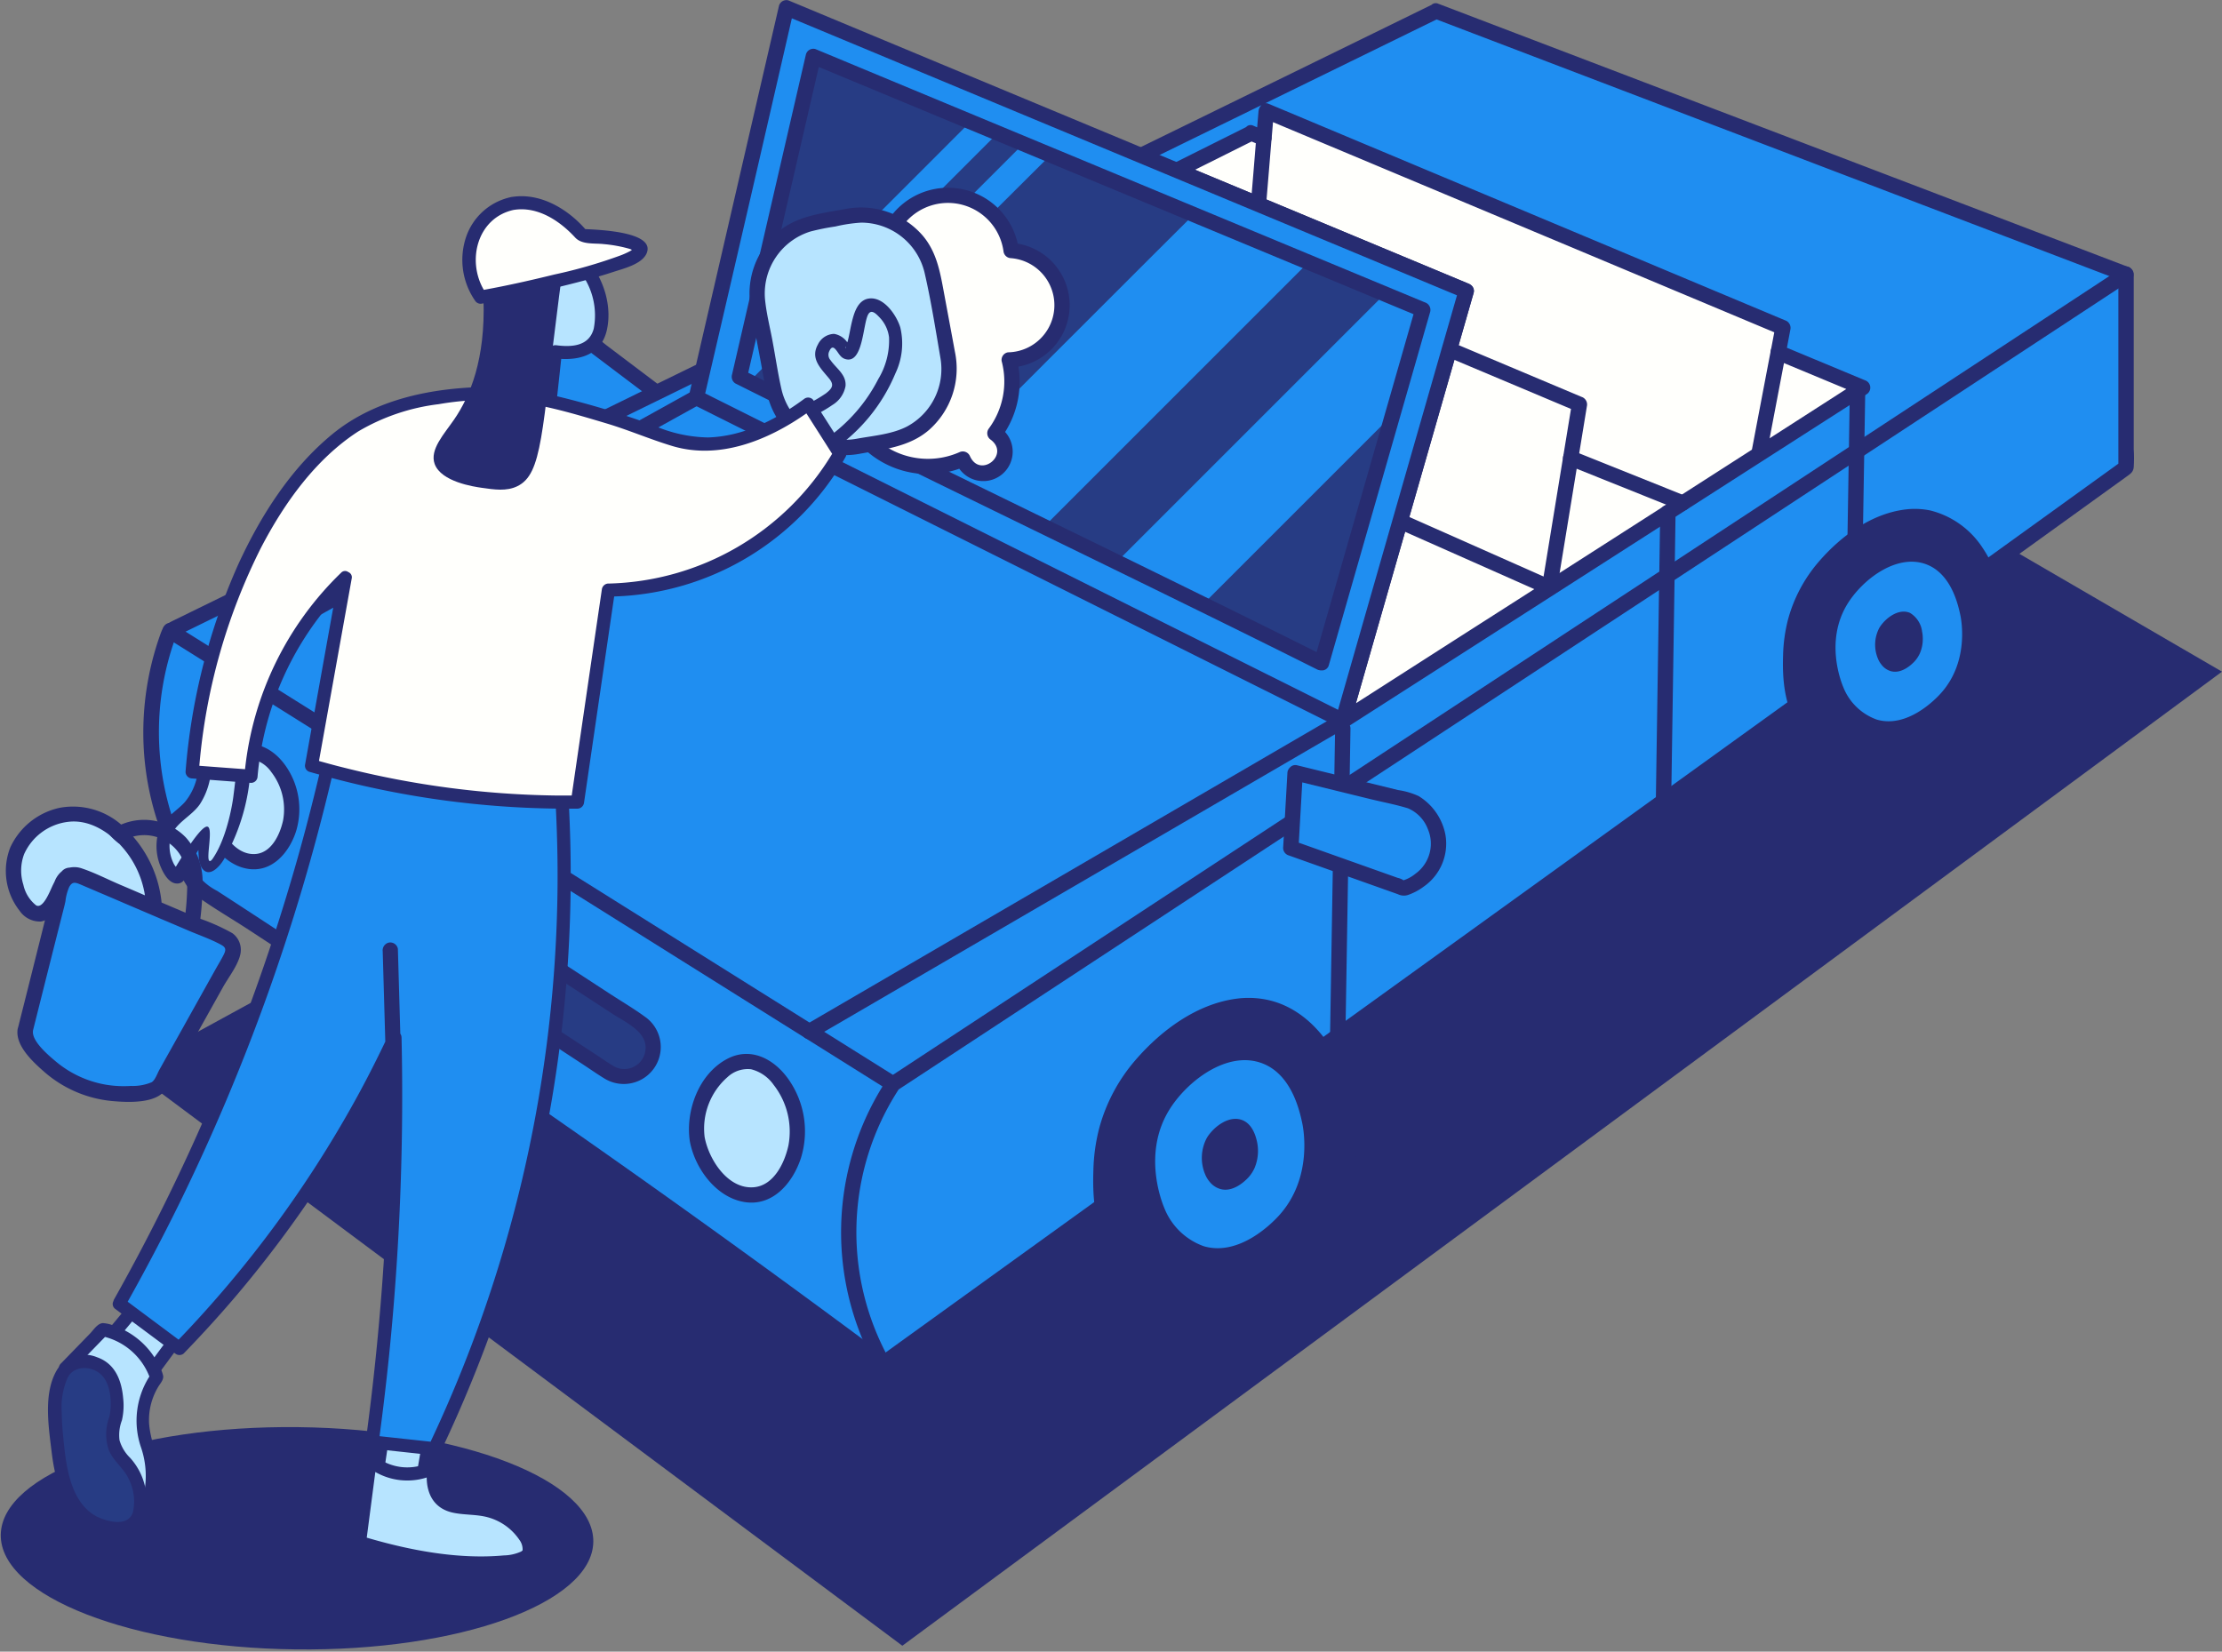 <?xml version="1.0" encoding="UTF-8"?>
<!DOCTYPE svg PUBLIC '-//W3C//DTD SVG 1.0//EN'
          'http://www.w3.org/TR/2001/REC-SVG-20010904/DTD/svg10.dtd'>
<svg height="215.0" preserveAspectRatio="xMidYMid meet" version="1.0" viewBox="-0.1 -0.0 289.2 215.0" width="289.2" xmlns="http://www.w3.org/2000/svg" xmlns:xlink="http://www.w3.org/1999/xlink" zoomAndPan="magnify"
><rect x="-0.1" y="-0.0" width="289.2" height="215.0" fill="#808080" stroke="none"/><g data-name="20"
  ><g id="change1_1"
    ><path d="M84.682,62.818a438.732,438.732,0,0,1,100.843-56.6l65.638,42.8L169.21,105.05Z" fill="#fffffc"
    /></g
    ><g id="change2_1"
    ><path d="M16.717,139.192,105.29,90.781l37.644,38.869,105.4-65.928L289.1,87.433l-171.758,126.8Z" fill="#272c71"
    /></g
    ><g id="change3_1"
    ><path d="M87.487,52.724l-7.245,6.622q-6.68-4.057-13.361-8.113a6.628,6.628,0,0,1,.624-6.1,6.321,6.321,0,0,1,7.39-1.916Z" fill="#1f8ef1"
    /></g
    ><g id="change2_2"
    ><path d="M88.283,52.187a1.086,1.086,0,0,0-.291-.327l-9.041-6.827c-1.381-1.043-2.834-2.572-4.53-3.024a7.639,7.639,0,0,0-4.048.025,6.8,6.8,0,0,0-4.936,5.888,8.067,8.067,0,0,0,.353,3.221c.382,1.177,1.7,1.628,2.7,2.234l11.252,6.832a1.024,1.024,0,0,0,1.212-.156q3.621-3.312,7.244-6.622A.868.868,0,0,0,88.283,52.187ZM80.122,58.1,67.7,50.561a5.7,5.7,0,0,1,.061-3.868A5.1,5.1,0,0,1,73.11,43.78c1.375.159,2.313,1.078,3.379,1.883l3.39,2.56,6.052,4.57Z" fill="#272c71"
    /></g
    ><g id="change3_2"
    ><path d="M186.822,1.446q-19.2,9.405-38.41,18.8l-5.34,2.61h-.01q-23.055,11.28-46.09,22.57c-1.87.91-3.74,1.83-5.61,2.74Q56.682,65.146,22,82.116a36.7,36.7,0,0,0,3.619,33.4Q47.388,129.6,69.936,145.226q23.37,16.228,44.886,32.31,29.595-21.345,59.19-42.68l42.4-30.58,15.72-11.34q3.9-2.805,7.79-5.61,7.905-5.7,15.8-11.4c2.02-1.45,4.03-2.9,6.05-4.36l14.84-10.7V35.706Zm54.84,49.44q-11.385,7.305-22.76,14.6l-1.92,1.23q-21.15,13.56-42.3,27.11l13.86-48.33,2.19-7.62q-18.855-7.86-37.69-15.7,4.86-2.43,9.71-4.85l1.65.69c.11-1.19.2-2.37.3-3.56q33.63,14.1,67.25,28.2c-.2,1.07-.41,2.15-.61,3.22q5.5,2.3,11,4.58C242.112,50.606,241.892,50.746,241.662,50.886Z" fill="#1f8ef1"
    /></g
    ><g id="change2_3"
    ><path d="M277.612,58.475V35.706a1.033,1.033,0,0,0-.734-.964l-69.969-26.7L187.088.482a.792.792,0,0,0-.866.147c-20.166,9.878-40.2,19.662-60.258,29.488q-30.64,15.009-61.289,30L33.9,75.181l-7.58,3.71-3.674,1.8c-1.023.5-1.449.708-1.83,1.755A37.982,37.982,0,0,0,18.6,93.455a37.352,37.352,0,0,0,2.045,14.223,39.012,39.012,0,0,0,2.3,5.286c.618,1.17,1.287,2.756,2.371,3.548,2.217,1.619,4.641,3.012,6.938,4.515q3.393,2.22,6.774,4.457,6.956,4.6,13.865,9.274,27.888,18.862,54.982,38.864,3.225,2.38,6.439,4.777a.962.962,0,0,0,1.009,0q21.936-15.82,43.875-31.64,21.9-15.786,43.79-31.577,21.939-15.824,43.88-31.643,10.791-7.788,21.589-15.568l5.563-4.011c.894-.645,1.79-1.285,2.68-1.933.479-.348.828-.557.908-1.17A18.745,18.745,0,0,0,277.612,58.475ZM231.076,46.84q4.563,1.9,9.128,3.8Q214.753,67.009,189.255,83.3q-6.44,4.128-12.881,8.252,7.659-26.708,15.322-53.413a1.028,1.028,0,0,0-.7-1.23Q173.217,29.5,155.433,22.1L162.8,18.42l1.34.56c.655.274,1.215-.4,1.266-.964.064-.7.12-1.411.178-2.116q25.571,10.721,51.139,21.443l14.105,5.915q-.224,1.176-.446,2.352A1.04,1.04,0,0,0,231.076,46.84ZM213,105.511q-31.54,22.746-63.084,45.49-17.544,12.649-35.086,25.3-24.182-18.016-49.011-35.14-12.5-8.616-25.158-17-6.229-4.125-12.5-8.193a7.512,7.512,0,0,1-2.029-1.5,14.93,14.93,0,0,1-1.041-1.749,35.084,35.084,0,0,1-2.19-4.681,36.16,36.16,0,0,1-.1-25.2Q55.038,67.052,87.274,51.278c21.235-10.4,42.6-20.844,63.7-31.176q6.555-3.21,13.111-6.417a1.259,1.259,0,0,0-.383.771q-.089,1.059-.178,2.117l-.506-.211a.768.768,0,0,0-.928.179q-4.774,2.387-9.553,4.772c-.859.429-.476,1.53.239,1.827q18.376,7.653,36.751,15.309Q181.61,66,173.718,93.56a1.01,1.01,0,0,0,1.469,1.129Q201.649,77.742,228.1,60.774q7.373-4.73,14.749-9.455a1.014,1.014,0,0,0-.239-1.827q-5.067-2.112-10.137-4.221.224-1.175.446-2.349a1.04,1.04,0,0,0-.7-1.23Q206.081,30.729,179.94,19.769l-14.972-6.277a.734.734,0,0,0-.386-.05q11.147-5.454,22.292-10.911l69.652,26.577,19.086,7.282V60.36Q244.307,82.937,213,105.511Z" fill="#272c71"
    /></g
    ><g id="change3_3"
    ><path d="M190.732,37.876l-2.19,7.62-13.86,48.33q-42.075-21.03-84.15-42.07c.28-1.2.55-2.39.83-3.59q5.445-23.565,10.89-47.15,23.07,9.615,46.16,19.23,2.31.96,4.63,1.93Q171.882,30.021,190.732,37.876Z" fill="#1f8ef1"
    /></g
    ><g id="change2_4"
    ><path d="M191.251,37.063a1.087,1.087,0,0,0-.253-.151Q156.587,22.566,122.166,8.239L102.518.052a1,1,0,0,0-1.23.7q-5.862,25.37-11.72,50.74a1.019,1.019,0,0,0,.459,1.129q32.722,16.368,65.451,32.724l18.7,9.346a1.014,1.014,0,0,0,1.469-.6q8.022-27.976,16.049-55.95A.9.9,0,0,0,191.251,37.063ZM174.052,92.4q-32.158-16.072-64.315-32.151L91.683,51.216Q97.357,26.81,102.962,2.387,136.828,16.5,170.7,30.6q9.415,3.921,18.829,7.845Q181.777,65.419,174.052,92.4Z" fill="#272c71"
    /></g
    ><g id="change4_1"
    ><path d="M185.08,40.323,171.89,86.312c-23.054-11.527-52.7-25.724-75.758-37.251Q100.945,28.2,105.758,7.35C130,17.451,160.838,30.222,185.08,40.323Z" fill="#273c84"
    /></g
    ><g id="change2_5"
    ><path d="M277.113,36.573l-35.1,23.056L179.32,100.8l-62.456,41.018a34.12,34.12,0,0,0-1.174,35.218,1,1,0,0,1-1.727,1.01,36.131,36.131,0,0,1,.8-36.617l-19.816-12.42L21.5,82.983c-1.089-.683-.084-2.413,1.01-1.727L43.193,94.217q36.461,22.853,72.923,45.7l34.612-22.732,62.688-41.171L276.1,34.846C277.184,34.137,278.185,35.87,277.113,36.573Z" fill="#272c71"
    /></g
    ><g id="change2_6"
    ><path d="M232.306,46.142q-1.23,6.408-2.44,12.82c-.239,1.265-2.166.726-1.928-.532q1.214-6.411,2.44-12.82C230.621,44.345,232.548,44.884,232.306,46.142ZM164.4,17.016a1.02,1.02,0,0,0-1,1q-.33,4.127-.68,8.25a1.008,1.008,0,0,0,1,1,1.02,1.02,0,0,0,1-1q.345-4.125.68-8.25A1.008,1.008,0,0,0,164.4,17.016Zm41.34,34.645L188.81,44.532c-1.184-.5-1.7,1.436-.531,1.928l16.09,6.775q-1.881,11.49-3.76,22.98c-.207,1.259,1.72,1.8,1.928.532q1.953-11.928,3.9-23.856A1.045,1.045,0,0,0,205.742,51.661Z" fill="#272c71"
    /></g
    ><g id="change5_1"
    ><path d="M103.656,148.27c-.274,2.773-2.015,6.692-5.205,7.228-3.6.605-7.179-3.405-7.807-7.228-.775-4.716,2.785-10.128,6.506-10.121C100.9,138.156,104.112,143.65,103.656,148.27ZM32.489,97.83c-3.066,0-6,4.453-5.361,8.338.518,3.15,3.469,6.454,6.432,5.956,2.628-.442,4.063-3.671,4.289-5.956C38.224,102.362,35.574,97.836,32.489,97.83Z" fill="#b7e4ff"
    /></g
    ><g id="change2_7"
    ><path d="M102.583,140.58c-1.842-2.675-4.918-4.389-8.044-2.737-3.684,1.947-5.443,6.742-4.859,10.692.634,3.516,3.409,7.356,7.135,7.944,3.7.584,6.277-2.53,7.325-5.719A11.764,11.764,0,0,0,102.583,140.58Zm-.063,8.509c-.484,2.256-1.895,5.252-4.528,5.462-3.383.269-5.864-3.668-6.384-6.547a8.907,8.907,0,0,1,2.989-7.8,3.853,3.853,0,0,1,3.054-1.015,5.1,5.1,0,0,1,2.947,2.042A9.86,9.86,0,0,1,102.52,149.089ZM30.249,97.426c-3.11,1.644-4.577,5.677-4.085,9.008.533,2.955,2.877,6.167,6,6.667,3.15.5,5.357-2.11,6.252-4.835a9.861,9.861,0,0,0-1.3-8.522C35.543,97.459,32.914,96.017,30.249,97.426Zm6.494,9.37c-.382,1.778-1.478,4.194-3.561,4.371-2.707.231-4.677-2.98-5.089-5.265a7.157,7.157,0,0,1,2.416-6.253,3.011,3.011,0,0,1,2.345-.791,4.039,4.039,0,0,1,2.351,1.637A7.951,7.951,0,0,1,36.743,106.8Z" fill="#272c71"
    /></g
    ><g id="change4_2"
    ><path d="M84.908,136.262v.2a3.73,3.73,0,0,1-5.775,3.112l-33.107-21.7a3.733,3.733,0,0,1-1.685-3.068v-.091a3.729,3.729,0,0,1,5.767-3.175L83.215,133.13A3.726,3.726,0,0,1,84.908,136.262Z" fill="#273c84"
    /></g
    ><g id="change2_8"
    ><path d="M83.872,132.377c-1.5-1.1-3.141-2.06-4.7-3.079l-9.519-6.207L50.611,110.677a1.09,1.09,0,0,0-.225-.111,4.776,4.776,0,0,0-6.707,5.927c.639,1.628,2.1,2.416,3.477,3.317L61.032,128.9l14.745,9.663c.946.62,1.876,1.278,2.844,1.864a4.811,4.811,0,0,0,5.251-8.054Zm-.091,4.9a2.766,2.766,0,0,1-4.15,1.424c-.77-.459-1.506-.987-2.255-1.478L51.093,120c-1.4-.913-2.8-1.811-4.184-2.742a3.1,3.1,0,0,1-1.521-1.988A2.77,2.77,0,0,1,49.6,112.4l30.005,19.565C81.47,133.184,84.658,134.518,83.781,137.28ZM201.068,77.344l-19.229-8.53c-1.175-.521-.156-2.244,1.01-1.727l19.229,8.53C203.253,76.139,202.234,77.862,201.068,77.344Zm18.8-11.6a1.008,1.008,0,0,1-1.231.7L204.063,60.6a1.022,1.022,0,0,1-.7-1.23,1.007,1.007,0,0,1,1.23-.7l14.576,5.842A1.023,1.023,0,0,1,219.869,65.748Z" fill="#272c71"
    /></g
    ><g id="change2_9"
    ><path d="M175.566,142.624c.638,2.96,2.25,10.431-2,17.732-1.156,1.985-5.469,9.388-13.939,10.117-6.677.575-13.25-3.228-15.82-8.417-1.768-3.573-1.652-7.828-1.6-9.719a24.078,24.078,0,0,1,.754-5.456,22.527,22.527,0,0,1,4.757-8.925c3.339-3.859,7.971-7.289,13.155-7.957a11.786,11.786,0,0,1,3.917.142c4.656.965,7.257,4.664,8.014,5.731A17.848,17.848,0,0,1,175.566,142.624Zm84.719-65.58a15.171,15.171,0,0,0-2.346-5.731,11.443,11.443,0,0,0-6.8-4.863,10.016,10.016,0,0,0-3.325-.12c-4.4.567-8.33,3.478-11.163,6.752a19.143,19.143,0,0,0-4.038,7.574,20.552,20.552,0,0,0-.639,4.63c-.044,1.6-.143,5.216,1.358,8.247,2.181,4.4,7.759,7.631,13.424,7.144,7.188-.619,10.848-6.9,11.83-8.586C262.194,85.9,260.827,79.555,260.285,77.044Z" fill="#272c71"
    /></g
    ><g id="change3_4"
    ><path d="M169.388,146.19c.142.661,1.428,7.189-3.072,12.093-.856.933-5.118,5.292-9.735,3.945a8.652,8.652,0,0,1-5.152-5c-.339-.816-2.8-7.025.589-12.645,2.339-3.877,7.829-8.079,12.459-6.045C168.046,140.1,169.05,144.611,169.388,146.19Zm85.655-66.121c-.287-1.339-1.14-5.165-4.168-6.5-3.929-1.726-8.588,1.84-10.573,5.129-2.878,4.769-.787,10.038-.5,10.731a7.342,7.342,0,0,0,4.373,4.245c3.917,1.144,7.534-2.555,8.261-3.347C256.254,86.17,255.163,80.63,255.043,80.069Z" fill="#1f8ef1"
    /></g
    ><g id="change2_10"
    ><path d="M163.526,148.731a5.715,5.715,0,0,1-.355,3.346,4.727,4.727,0,0,1-.8,1.209c-.328.352-1.906,1.967-3.619,1.5l-.053-.017a2.769,2.769,0,0,1-1.416-1,3.515,3.515,0,0,1-.523-.884,5.532,5.532,0,0,1,.215-4.765c.886-1.456,2.952-3.04,4.7-2.274C163.023,146.436,163.4,148.134,163.526,148.731Zm86.542-66.5a3.317,3.317,0,0,0-1.573-2.445c-1.481-.65-3.234.694-3.987,1.93a4.692,4.692,0,0,0-.181,4.043,2.958,2.958,0,0,0,.443.75,2.346,2.346,0,0,0,1.2.85l.044.014c1.455.393,2.794-.978,3.072-1.276a4.046,4.046,0,0,0,.679-1.026,4.564,4.564,0,0,0,.391-1.865A4.472,4.472,0,0,0,250.068,82.226Z" fill="#272c71"
    /></g
    ><g id="change2_11"
    ><path d="M217.981,66.715q-.285,18.781-.569,37.564a1,1,0,0,1-2,0q.285-18.781.569-37.564A1,1,0,0,1,217.981,66.715ZM173.669,94.83q-.329,20.015-.658,40.028a1,1,0,0,0,2,0q.328-20.014.658-40.028A1,1,0,0,0,173.669,94.83Zm67-44.365L240.3,73.3a1,1,0,0,0,2,0l.375-22.83A1,1,0,0,0,240.673,50.465Z" fill="#272c71"
    /></g
    ><g id="change3_5"
    ><path d="M186.97,111.286a6.63,6.63,0,0,1-4.337,4.338l-14.728-5.237.559-9.8,15.326,3.759A6.321,6.321,0,0,1,186.97,111.286Z" fill="#1f8ef1"
    /></g
    ><g id="change2_12"
    ><path d="M188.036,108.718a7.544,7.544,0,0,0-3.5-5.091,9.7,9.7,0,0,0-2.672-.782L168.73,99.623a.921.921,0,0,0-.882.226,1.087,1.087,0,0,0-.1.1.876.876,0,0,0-.086.107.969.969,0,0,0-.2.534l-.559,9.8a1.019,1.019,0,0,0,.734.964l11.495,4.087,2.694.958a1.788,1.788,0,0,0,1.294.116,7.6,7.6,0,0,0,2.091-1.106A6.816,6.816,0,0,0,188.036,108.718Zm-3.911,5.019a4.739,4.739,0,0,1-1.569.859h0c-.053-.064-.219-.152-.2-.128a1.981,1.981,0,0,0-.539-.192l-2.514-.894L168.944,109.7q.225-3.925.449-7.852l8.84,2.168c1.632.4,3.321.712,4.926,1.208a4.762,4.762,0,0,1,2.564,2.662A4.824,4.824,0,0,1,184.125,113.737Z" fill="#272c71"
    /></g
    ><g id="change3_6"
    ><path d="M129.756,17.331,97.4,49.691l-1.264-.63q.471-2.039.941-4.077L126.2,15.855Zm3.342,1.388-11.01,11.01L100.554,51.262c1.087.541,2.174,1.081,3.286,1.632q3.385-3.386,6.771-6.767,12.993-12.987,26.02-25.94Zm22.173,9.209q-2.34,2.332-4.685,4.661-14.523,14.492-29,29.027c4.692,2.3,9.452,4.618,14.2,6.937l34.42-34.42C165.336,32.108,160.332,30.029,155.271,27.928Zm24.861,10.334-6.582,6.583-28.32,28.32c3.8,1.858,7.553,3.7,11.233,5.507l24.7-24.7q1.958-6.822,3.913-13.644Z" fill="#1f8ef1"
    /></g
    ><g id="change2_13"
    ><path d="M91.037,52.619,77.27,60.254,28.979,87.036c-1.128.625-2.135-1.1-1.009-1.727l13.766-7.635L90.027,50.893C91.155,50.267,92.163,52,91.037,52.619Zm83.141,40.344L120.042,124.5l-15.314,8.92a1,1,0,0,0,1.01,1.727l54.136-31.534,15.313-8.92A1,1,0,0,0,174.178,92.963Zm11.867-52.374L172.854,86.578a.918.918,0,0,1-.937.694.951.951,0,0,1-.291-.031h0a1.026,1.026,0,0,1-.236-.064q-8.085-4.043-16.2-8.022C135.337,69.4,115.408,59.812,95.628,49.925a1.022,1.022,0,0,1-.46-1.13q4.813-20.854,9.626-41.711a1,1,0,0,1,1.23-.7q8.364,3.484,16.73,6.961,31.294,13.008,62.592,26.012A1.03,1.03,0,0,1,186.045,40.589Zm-14.787,44.3Q177.567,62.89,183.875,40.9q-7.893-3.288-15.791-6.57Q137.277,21.521,106.467,8.72l-9.183,39.8q7.764,3.877,15.555,7.7C132.306,65.786,151.85,75.2,171.258,84.885Z" fill="#272c71"
    /></g
    ><g id="change3_7"
    ><path d="M29.25,122.122c-1.133-.5-2.278-.981-3.412-1.466.01-.071.018-.142.027-.214-.641-.293-1.281-.6-1.9-.936-.014.113-.025.227-.039.339-1.345-.578-2.682-1.145-4.028-1.723-3.22-1.375-6.45-2.761-9.671-4.135a1.57,1.57,0,0,0-1.267-.007H8.949a1.631,1.631,0,0,0-.541.354.468.468,0,0,0-.058.064,1.541,1.541,0,0,0-.328.528,1.073,1.073,0,0,0-.061.184l-4.77,18.977a1.636,1.636,0,0,0,.193,1.279,15.155,15.155,0,0,0,7.389,6.08,15.041,15.041,0,0,0,8.9.511,1.67,1.67,0,0,0,1.043-.8q4.676-8.351,9.342-16.7A1.656,1.656,0,0,0,29.25,122.122Z" fill="#1f8ef1"
    /></g
    ><g id="change1_2"
    ><path d="M104.17,42.871a6.687,6.687,0,0,1,12.008-3.286c.3-.129.6-.242.906-.345a8.3,8.3,0,1,1,14.423-6.628c.084.006.168,0,.254.014a7.137,7.137,0,0,1-.5,14.229,10.965,10.965,0,0,1-1.867,9.548,2.832,2.832,0,1,1-4.174,3.358,11.033,11.033,0,0,1-15.678-9.605A6.692,6.692,0,0,1,104.17,42.871Z" fill="#fffffc"
    /></g
    ><g id="change2_14"
    ><path d="M103.176,42.763a7.756,7.756,0,0,1,13.781-3.8l-1.188-.286c.3-.125.6-.238.906-.345l-.37,1.54a9.295,9.295,0,1,1,16.189-7.416l-.88-.833a8.13,8.13,0,0,1-.2,16.225l.827-1.148a12.261,12.261,0,0,1-2.05,10.3l-.21-1.4A3.829,3.829,0,1,1,124.3,60.17l1.321.5A12.16,12.16,0,0,1,108.55,50.316l.879.834a7.824,7.824,0,0,1-6.253-8.387,1,1,0,0,1,1.988.216,5.774,5.774,0,0,0,4.481,6.183c.4.087.855.37.879.833a10.156,10.156,0,0,0,14.283,8.854,1.013,1.013,0,0,1,1.321.5c1.319,3.018,5.335-.21,2.667-2.146a1.016,1.016,0,0,1-.21-1.4,10.314,10.314,0,0,0,1.684-8.792,1,1,0,0,1,.827-1.148,6.138,6.138,0,0,0,.3-12.262,1.011,1.011,0,0,1-.88-.834,7.3,7.3,0,1,0-12.656,5.841,1.006,1.006,0,0,1-.37,1.539c-.307.107-.606.221-.906.345a1.023,1.023,0,0,1-1.188-.285,5.738,5.738,0,0,0-10.235,2.767A1,1,0,0,1,103.176,42.763Z" fill="#272c71"
    /></g
    ><g id="change5_2"
    ><path d="M106.1,28.935l4.249-.789a9.384,9.384,0,0,1,10.937,7.513l1.989,10.719a9.384,9.384,0,0,1-7.514,10.937l-4.249.788a9.381,9.381,0,0,1-10.936-7.513L98.59,39.871A9.381,9.381,0,0,1,106.1,28.935ZM4.928,118.975c1.379-.011,2.314-2.606,3.094-4.05a1.541,1.541,0,0,1,.328-.528.543.543,0,0,1,.057-.064c.179-.252.364-.383.542-.354h.01a1.568,1.568,0,0,1,1.266.007c3.221,1.374,6.451,2.76,9.671,4.135a13.888,13.888,0,0,0-1.217-5.292,13.562,13.562,0,0,0-2.431-3.562q-.788-.7-1.577-1.408a8.17,8.17,0,0,0-6.382-1.818c-2.878.483-5.993,2.771-6.549,6.05C1.186,115.351,3.265,119.007,4.928,118.975Z" fill="#b7e4ff"
    /></g
    ><g id="change2_15"
    ><path d="M97.619,40.121c.414,2.4.889,4.788,1.333,7.181.451,2.431.719,4.95,2.061,7.09a10.506,10.506,0,0,0,10.663,4.7c3.188-.591,6.526-.888,9.095-3.085a10.647,10.647,0,0,0,3.413-10.222c-.484-2.643-.981-5.285-1.471-7.928s-.97-5.216-2.841-7.327a10.625,10.625,0,0,0-10.021-3.306c-3.03.553-6.162.879-8.629,2.915A10.553,10.553,0,0,0,97.619,40.121Zm7.755-9.983a30.416,30.416,0,0,1,3.259-.656,19.65,19.65,0,0,1,3.335-.5,8.478,8.478,0,0,1,8.263,6.494c.839,3.633,1.429,7.37,2.056,11.046a8.481,8.481,0,0,1-4.34,9c-1.981,1.024-4.425,1.2-6.592,1.6a8.478,8.478,0,0,1-9.718-6.342c-.488-2.121-.8-4.294-1.2-6.433-.336-1.812-.813-3.656-.977-5.5A8.453,8.453,0,0,1,105.374,30.138Z" fill="#272c71"
    /></g
    ><g id="change2_16"
    ><path d="M77.121,200.689c-.092,7.991-17.431,14.269-38.728,14.022S-.092,207.787,0,199.8s17.432-14.269,38.728-14.022S77.214,192.7,77.121,200.689Z" fill="#272c71"
    /></g
    ><g id="change5_3"
    ><path d="M20.2,166.977l5.044,4.035-7.126,9.675q-2.812-2.241-5.625-4.483Zm30.293,14.741q-.9,6.008-1.8,12.014l5.937.393q1.037-6.115,2.072-12.233ZM22.982,114.153c.523-.04.469-1.487,1.731-3.55a11.281,11.281,0,0,1,1.972-2.4c-.272,3.642.07,4.374.388,4.456.762.194,2.31-3.119,3.131-5.433A26.492,26.492,0,0,0,31.7,97.816l-5.3,0a9.2,9.2,0,0,1-.874,5.886c-1.414,2.505-3.549,2.669-4.232,4.99C20.538,111.268,22.22,114.212,22.982,114.153ZM63.889,53.366q1.039-4.995,2.078-9.99c-2.363-3.887-1.827-8.258.64-10.32a6.355,6.355,0,0,1,6.058-.914c4.957,1.771,7.067,9.964,4.357,12.68-.42.421-1.679,1.435-4.839.971l-1.066,9.85Zm38.14,1.266c5.555-1.867,7.095-3.4,7.066-4.593-.037-1.5-2.544-2.444-2.227-4.165.146-.793.855-1.558,1.5-1.558.95,0,1.28,1.662,1.919,1.617,1.168-.083.91-5.639,2.664-6.189.906-.285,2.314.993,2.987,2.316,1.791,3.517-1.186,8.181-2.324,9.963a20.034,20.034,0,0,1-6.017,6.009Z" fill="#b7e4ff"
    /></g
    ><g id="change2_17"
    ><path d="M11.775,176.651a.859.859,0,0,0,.2.242l5.625,4.483a.867.867,0,0,0,1.2-.179l7.127-9.676a.872.872,0,0,0-.18-1.2L20.7,166.288a.87.87,0,0,0-1.2.18L11.8,175.7A.718.718,0,0,0,11.775,176.651Zm6.175,2.812-4.244-3.383,6.608-7.911,3.747,3Zm11.082-67.581A26.765,26.765,0,0,0,32.55,97.908c-.007-.42-.257-.943-.76-.943l-5.295,0a.871.871,0,0,0-.938.989,7.709,7.709,0,0,1-1.634,6.5c-1.248,1.328-2.824,2.082-3.423,3.927a6.9,6.9,0,0,0,.374,4.593c.353.8,1.014,1.988,2.016,2.038,1.108.057,1.347-1.215,1.638-2.017a10.709,10.709,0,0,1,1.2-2.351c0,.291.016.581.039.87a3.1,3.1,0,0,0,.379,1.438C27.091,114.4,28.486,112.8,29.032,111.882Zm1.221-8.047s-.642,4.991-2.662,7.929c-.067.1-.251.358-.4.32-.546-.14.475-4.145-.244-4.462-.431-.19-1.551.922-4.164,5.212a2.325,2.325,0,0,1-.256-.373A5.092,5.092,0,0,1,22.093,109c.616-1.9,2.742-2.724,3.833-4.326a9.4,9.4,0,0,0,1.423-6.013l3.487,0Q30.574,101.381,30.253,103.835Zm19.384,77.791q-.9,6.006-1.8,12.013a.863.863,0,0,0,.759.944l5.937.394a.878.878,0,0,0,.944-.76q1.036-6.116,2.072-12.232a.737.737,0,0,0-.149-.616.705.705,0,0,0-.611-.328l-6.209-.174A.879.879,0,0,0,49.637,181.626Zm1.586.967,4.468.125-1.779,10.5-4.238-.281Q50.448,187.766,51.223,182.593Zm50.3-127.272,5.569,3.4a1.141,1.141,0,0,0,1.046-.021,22.526,22.526,0,0,0,8.3-10.092,9.026,9.026,0,0,0,.642-5.968c-.476-1.589-2.136-4.043-4.091-3.778-1.459.2-1.939,1.9-2.23,3.107-.193.8-.311,1.614-.517,2.408a1.426,1.426,0,0,1-.069.184,2.624,2.624,0,0,0-1.713-1.1,2.422,2.422,0,0,0-2.107,1.384c-1.01,1.82.341,3.079,1.43,4.39.737.886.434,1.322-.405,1.984a19.024,19.024,0,0,1-5.7,2.628A.862.862,0,0,0,101.519,55.321Zm8.442-10.139.035,0C110.062,45.551,109.874,45.064,109.961,45.182Zm-2.4,11.828-3.554-2.17a17.225,17.225,0,0,0,4.255-2.139,3.626,3.626,0,0,0,1.683-2.454c.12-1.479-1.2-2.278-1.942-3.346a1.053,1.053,0,0,1-.2-1.124c.206-.481.44-.723.8-.342.419.442.615,1.063,1.245,1.282,2.421.839,2.339-4.663,3.075-5.839.415-.663,1.041.013,1.442.434a4.529,4.529,0,0,1,1.242,2.595,9.7,9.7,0,0,1-1.393,5.422A21.189,21.189,0,0,1,107.56,57.01ZM63.647,39.2a10.676,10.676,0,0,0,.737,2.93,7.35,7.35,0,0,1,.631,1.424,6.2,6.2,0,0,1-.332,1.81l-1.646,7.909a.855.855,0,0,0,.537.888L70.8,56.44a.827.827,0,0,0,.217.023l.019,0a.885.885,0,0,0,.932-.729l.976-9.014c2.73.154,5.248-.738,5.932-3.726,1.335-5.825-3.665-13.432-10.147-11.9C65.018,31.97,63.3,35.626,63.647,39.2Zm5.51-6.448c2.791-.616,5.252.905,6.673,3.235a9.258,9.258,0,0,1,1.349,6.791c-.608,2.3-2.857,2.431-4.9,2.162a.867.867,0,0,0-.944.76l-.955,8.813-5.5-1.732q.689-3.3,1.375-6.608c.181-.868.783-2.29.493-3.148-.309-.918-.91-1.7-1.159-2.67C64.813,37.338,65.708,33.514,69.157,32.753Z" fill="#272c71"
    /></g
    ><g id="change3_8"
    ><path d="M15.415,169.7a263.162,263.162,0,0,0,18.593-40.725,262.889,262.889,0,0,0,8.755-30.06l30.123,2.514a174.222,174.222,0,0,1-4.635,54.31A173.158,173.158,0,0,1,56.471,188.6l-8.127-.88c1.054-7.738,1.912-16.056,2.447-24.9.6-9.909.722-19.223.524-27.847A150.1,150.1,0,0,1,36.4,160.012,149.917,149.917,0,0,1,23.255,175.53Z" fill="#1f8ef1"
    /></g
    ><g id="change1_3"
    ><path d="M44.83,75.22a40.177,40.177,0,0,0-7,8.911,40.72,40.72,0,0,0-5.268,16.917l-7.661-.58c2.156-24.991,14.032-43.091,25.088-46.985a42.882,42.882,0,0,1,14.875-2.254c4.218.238,7.61,1.193,12.672,2.618,8.59,2.419,9.481,3.757,13.277,3.93,3.327.151,8.174-.626,14.264-5.183l4.128,6.473A36.406,36.406,0,0,1,92.7,73.882a35.288,35.288,0,0,1-13.613,2.932q-2.013,13.794-4.027,27.59a117.647,117.647,0,0,1-19.288-1.342,117.541,117.541,0,0,1-15.327-3.4Q42.635,87.439,44.83,75.22Z" fill="#fffffc"
    /></g
    ><g id="change1_4"
    ><path d="M75.662,30.653c6.278.483,7.61,1.2,7.657,1.763.124,1.489-8.5,3.547-13.4,4.715-3.118.744-5.713,1.241-7.458,1.551a8.2,8.2,0,0,1-1.472-3.639,7.91,7.91,0,0,1,2.647-7.188,6.98,6.98,0,0,1,2.951-1.362C71.346,25.566,75.381,30.313,75.662,30.653Z" fill="#fffffc"
    /></g
    ><g id="change2_18"
    ><path d="M84.056,32.987c1.207-2.8-6.087-3.071-7.981-3.164-2.332-2.657-5.839-4.725-9.445-4.2a1.289,1.289,0,0,0-.183.023,1.192,1.192,0,0,0-.169.042,7.917,7.917,0,0,0-5.735,5.221,9.336,9.336,0,0,0,1.246,8.311.853.853,0,0,0,.8.311c3.234-.58,6.429-1.294,9.615-2.069,2.531-.613,5.065-1.252,7.54-2.07C81.032,34.969,83.437,34.4,84.056,32.987Zm-1.906-.464c-.075.052-.141.1-.187.134a10.072,10.072,0,0,1-1.323.6,63.988,63.988,0,0,1-8.574,2.475c-3.044.748-6.109,1.441-9.195,2-2.239-3.827-.849-9.346,3.849-10.4,3.124-.523,6.011,1.384,8.046,3.594.88.949,2.473.708,3.708.85a17.841,17.841,0,0,1,3.387.625A2.637,2.637,0,0,1,82.15,32.523ZM14.9,170.39q3.924,2.906,7.838,5.829A.869.869,0,0,0,23.8,176.2c2.463-2.542,4.85-5.162,7.133-7.87a151.462,151.462,0,0,0,19.589-29.793c.026,2.536.045,5.071.011,7.609a335,335,0,0,1-3.035,41.477.858.858,0,0,0,.759.944l8.125.88a.891.891,0,0,0,.894-.532,177.291,177.291,0,0,0,7.265-17.687,175.285,175.285,0,0,0,9.426-65.961c.336,0,.664,0,1,0a.888.888,0,0,0,.944-.76q1.959-13.436,3.925-26.862a35.912,35.912,0,0,0,30.062-18.061.907.907,0,0,0-.016-1.044q-2.067-3.235-4.133-6.471a.852.852,0,0,0-1.2-.13c-3.644,2.69-7.886,4.867-12.493,5.006a18.359,18.359,0,0,1-7.143-1.592,115.71,115.71,0,0,0-12.55-3.78,36.27,36.27,0,0,0-9.166-1.208c-7.061.123-14.429,1.565-20.006,6.122-5.446,4.46-9.384,10.668-12.293,17.005a81.813,81.813,0,0,0-6.841,26.891.865.865,0,0,0,.76.944q3.831.3,7.657.579a.853.853,0,0,0,.944-.759,39.994,39.994,0,0,1,10.08-23.31q-1.952,10.866-3.9,21.738a.844.844,0,0,0,.533.885c.443.126.877.25,1.321.367-1.126,4.747-2.368,9.463-3.762,14.137A262.917,262.917,0,0,1,14.723,169.19a.707.707,0,0,0-.054.175A.787.787,0,0,0,14.9,170.39Zm58.969-66.836c-.57.008-1.138.006-1.715,0a118.419,118.419,0,0,1-27.464-3.62c-.957-.233-1.911-.492-2.865-.759a3.174,3.174,0,0,1-.409-.122q2.126-11.867,4.26-23.741a.718.718,0,0,0-.443-.841.7.7,0,0,0-.94.088,41.716,41.716,0,0,0-12.5,25.571c-1.975-.145-3.967-.291-5.949-.445a77.749,77.749,0,0,1,8.072-28.473c3.01-5.758,7.074-11.461,12.607-15.049A26.882,26.882,0,0,1,57,52.614a37.032,37.032,0,0,1,8.12-.516c4.655.306,9.2,1.668,13.652,3,2.93.868,5.735,2.094,8.656,2.97,6.11,1.817,12.428-.748,17.426-4.256,1.12,1.758,2.24,3.508,3.351,5.265A34.975,34.975,0,0,1,79.178,75.963a.881.881,0,0,0-.944.759q-1.968,13.409-3.923,26.837C74.165,103.56,74.018,103.562,73.873,103.554Zm-57.352,65.9q3.494-6.238,6.651-12.643a264.1,264.1,0,0,0,19.9-55.539,119.689,119.689,0,0,0,29.183,3.987c.207,4.21.277,8.422.174,12.633a173.145,173.145,0,0,1-16.483,69.781l-6.643-.719q.692-5.185,1.23-10.4a335.273,335.273,0,0,0,1.633-41.5.967.967,0,0,0-.16-.5q-.157-5.516-.316-11.031a1.008,1.008,0,0,0-1.148-.827,1.036,1.036,0,0,0-.827,1.148q.169,5.873.337,11.746c-1.245,2.6-2.551,5.169-3.947,7.692a148.957,148.957,0,0,1-22.953,31.11Q19.842,171.928,16.521,169.453Z" fill="#272c71"
    /></g
    ><g id="change5_4"
    ><path d="M13.305,173.083a9.264,9.264,0,0,1,6.992,6.176,10.089,10.089,0,0,0-1.793,4.477c-.452,3.554,1.5,5.21,1.241,8.921-.159,2.261-1.148,5.415-2.42,5.595-1.406.2-3.946-3.123-8.911-20.134Q10.861,175.6,13.305,173.083Zm34.779,17.033q-.7,5.332-1.394,10.665a58.169,58.169,0,0,0,15.279,2.61c5.474.171,6.511-.64,6.771-1.314.465-1.2-1.1-3.137-2.622-4.216-3.593-2.556-7.332-.637-9.124-2.923-.476-.607-.987-1.731-.6-3.922a7.37,7.37,0,0,1-8.312-.9Z" fill="#b7e4ff"
    /></g
    ><g id="change2_19"
    ><path d="M47.233,190.023q-.7,5.333-1.394,10.665a.86.86,0,0,0,.536.889,62.145,62.145,0,0,0,12.1,2.451,29.342,29.342,0,0,0,8.561-.034c1.4-.292,2.834-1.037,2.619-2.71a6.439,6.439,0,0,0-2.525-3.723,9.27,9.27,0,0,0-4.755-1.975c-1.338-.182-3.179.048-4.321-.8s-1-2.452-.81-3.68a.862.862,0,0,0-1.2-.874,6.65,6.65,0,0,1-7.451-.807.725.725,0,0,0-1,0A.8.8,0,0,0,47.233,190.023Zm.4,10.141q.558-4.273,1.117-8.548a8.35,8.35,0,0,0,6.686.718c.019,2.213,1.012,4.106,3.521,4.6,1.482.3,3.022.182,4.487.593a7.266,7.266,0,0,1,4.059,2.927,2.079,2.079,0,0,1,.415,1.364,1.257,1.257,0,0,1-.2.158,5.676,5.676,0,0,1-2.239.5C59.578,203.02,53.3,201.83,47.635,200.164ZM17.2,197.4l0,0h.01ZM7.569,178.256c.951,3.252,1.94,6.5,3.049,9.7a42.807,42.807,0,0,0,3.9,9.026c.574.9,1.406,2.018,2.549,2.116a.808.808,0,0,0,.392,0c2.363-.557,3-4.35,3.133-6.349.18-2.664-1.121-4.923-1.293-7.513a8.413,8.413,0,0,1,1.169-4.662c.259-.452.724-.9.671-1.453a4.043,4.043,0,0,0-.437-1.152,10.194,10.194,0,0,0-5.88-5.355,4.507,4.507,0,0,0-1.544-.38c-.7.051-1.21.9-1.665,1.366q-1.871,1.926-3.74,3.851A.863.863,0,0,0,7.569,178.256Zm1.8.1,4.2-4.321a8.544,8.544,0,0,1,5.775,5.155,10.714,10.714,0,0,0-1.11,9.167,11.433,11.433,0,0,1,.547,5.2,11.136,11.136,0,0,1-.623,2.361c-.148.377-.466,1.338-.945,1.478a.079.079,0,0,1,.05.016c-.012,0-.022,0-.035,0l-.02-.011c-.006,0-.011.007-.017.008-.032,0-.016-.007.012-.01-.108-.061-.262-.156-.047,0a2.109,2.109,0,0,1-.585-.508A13.574,13.574,0,0,1,14.847,194,104.541,104.541,0,0,1,9.369,178.355Z" fill="#272c71"
    /></g
    ><g id="change4_3"
    ><path d="M12.187,198.214c-4.061-2.046-4.613-7.991-4.895-11.021-.234-2.517-.768-8.272,2.02-9.657a4.156,4.156,0,0,1,4.163.623c1.361,1.092,1.514,2.88,1.628,4.2.235,2.737-.828,3.011-.54,4.986.39,2.676,2.431,2.808,3.278,5.961.167.618.97,3.572-.516,4.944C16.06,199.421,13.659,198.956,12.187,198.214Z" fill="#273c84"
    /></g
    ><g id="change2_20"
    ><path d="M11.872,199.011c-3.68-1.95-4.8-6.21-5.259-10.059-.4-3.333-1.1-7.687.748-10.7a4.225,4.225,0,0,1,5.144-1.582c2.374.815,3.218,3,3.423,5.319a8.561,8.561,0,0,1-.16,2.9,5.352,5.352,0,0,0-.311,2.6,5.228,5.228,0,0,0,1.384,2.289,8.354,8.354,0,0,1,1.687,2.855c.579,1.769.972,4.142-.188,5.757-1.469,2.044-4.5,1.566-6.468.623-.987-.474-.367-2.073.631-1.594,1.339.644,4,1.4,4.683-.508a6.455,6.455,0,0,0-.555-4.433c-.662-1.4-2.021-2.317-2.59-3.771a6.478,6.478,0,0,1,.083-4.252c.371-1.524.244-3.969-.793-5.232-1.149-1.4-3.63-1.651-4.592.047a9.45,9.45,0,0,0-.8,4.621c.007,1.362.142,2.725.282,4.078.343,3.324,1,7.713,4.277,9.45C13.465,197.927,12.848,199.528,11.872,199.011Z" fill="#272c71"
    /></g
    ><g id="change2_21"
    ><path d="M59.012,54.6c2.071-3.017,4.084-7.822,3.815-15.661L72.952,36.4c-.069.513-.167,1.25-.282,2.135-2.3,17.75-2.129,23.178-5.461,24.769-1.388.662-2.926.44-4.664.188-.914-.132-5.235-.759-6.074-3.1C55.8,58.524,57.7,56.511,59.012,54.6Z" fill="#272c71"
    /></g
    ><g id="change2_22"
    ><path d="M5.2,119.961a1.919,1.919,0,0,0,.551-.162c-.286,1.156-.574,2.322-.871,3.487q-1.3,5.214-2.619,10.438v.01a1.051,1.051,0,0,0-.067.245c-.321,2.137,1.994,4.259,3.445,5.532a15.634,15.634,0,0,0,8.93,3.824c1.864.162,5.125.324,6.57-1.129a9.141,9.141,0,0,0,1.331-2.17c.4-.711.8-1.432,1.2-2.143.883-1.564,1.758-3.139,2.632-4.7s1.759-3.149,2.632-4.714c.722-1.28,1.9-2.772,2.236-4.2a2.68,2.68,0,0,0-1.034-2.807,26.273,26.273,0,0,0-4.589-2.016q-2.309-.99-4.615-1.968a15.464,15.464,0,0,0-4.838-9.758,9.559,9.559,0,0,0-8.432-2.573,9.217,9.217,0,0,0-6.436,5.188,8.385,8.385,0,0,0,1.232,8.22A3.2,3.2,0,0,0,5.2,119.961Zm1.3,5.009c.4-1.586.8-3.163,1.2-4.749.2-.793.4-1.576.6-2.369.038-.167.078-.344.119-.541a6.39,6.39,0,0,1,.48-1.829c.416-.779.831-.614,1.543-.315.028.013.057.026.1.04.682.3,1.355.579,2.038.875,1.211.513,2.413,1.025,3.624,1.549.894.378,1.788.767,2.682,1.145.663.283,1.327.566,1.98.848,1.165.489,2.328.987,3.491,1.485,1.355.579,2.78,1.075,4.085,1.75.743.382.991.6.569,1.429-.294.582-.637,1.148-.96,1.717q-2.151,3.841-4.3,7.7c-.723,1.29-1.435,2.571-2.157,3.851-.324.578-.637,1.148-.96,1.716-.251.456-.535,1.31-.979,1.6a6.351,6.351,0,0,1-2.718.49,14.172,14.172,0,0,1-3.39-.186,13.755,13.755,0,0,1-6.458-3.063c-.894-.75-3.088-2.6-2.894-3.924l0-.02,0-.03C4.964,131.09,5.728,128.024,6.5,124.97ZM4.6,117.853a4.682,4.682,0,0,1-1.66-2.684,6.09,6.09,0,0,1,.1-3.983,7.207,7.207,0,0,1,5.7-4.2c2.683-.343,5.2,1.2,6.934,3.125a12.387,12.387,0,0,1,3,5.927c.032.165.064.339.085.512-1.057-.456-2.114-.913-3.172-1.359-1.644-.7-3.292-1.554-4.99-2.13a2.976,2.976,0,0,0-1.647-.118,1.408,1.408,0,0,0-1.019.493,3.634,3.634,0,0,0-.28.262,3.189,3.189,0,0,0-.648,1.066c-.076.143-.142.287-.2.4C6.454,115.842,5.545,118.378,4.6,117.853Z" fill="#272c71"
    /></g
    ><g id="change2_23"
    ><path d="M25.873,120.378a8.96,8.96,0,0,1-1.938-.631c.126-.989.233-1.98.282-2.978.105-1.99.148-4.148-1.091-5.811a5.547,5.547,0,0,0-6.878-1.69,5.491,5.491,0,0,0-.87.531,8.12,8.12,0,0,1-1.441-1.388,7.764,7.764,0,0,1,.734-.551,7.571,7.571,0,0,1,9.42,1.161,8.653,8.653,0,0,1,2.162,6.319A36.79,36.79,0,0,1,25.873,120.378Z" fill="#272c71"
    /></g
  ></g
></svg
>
